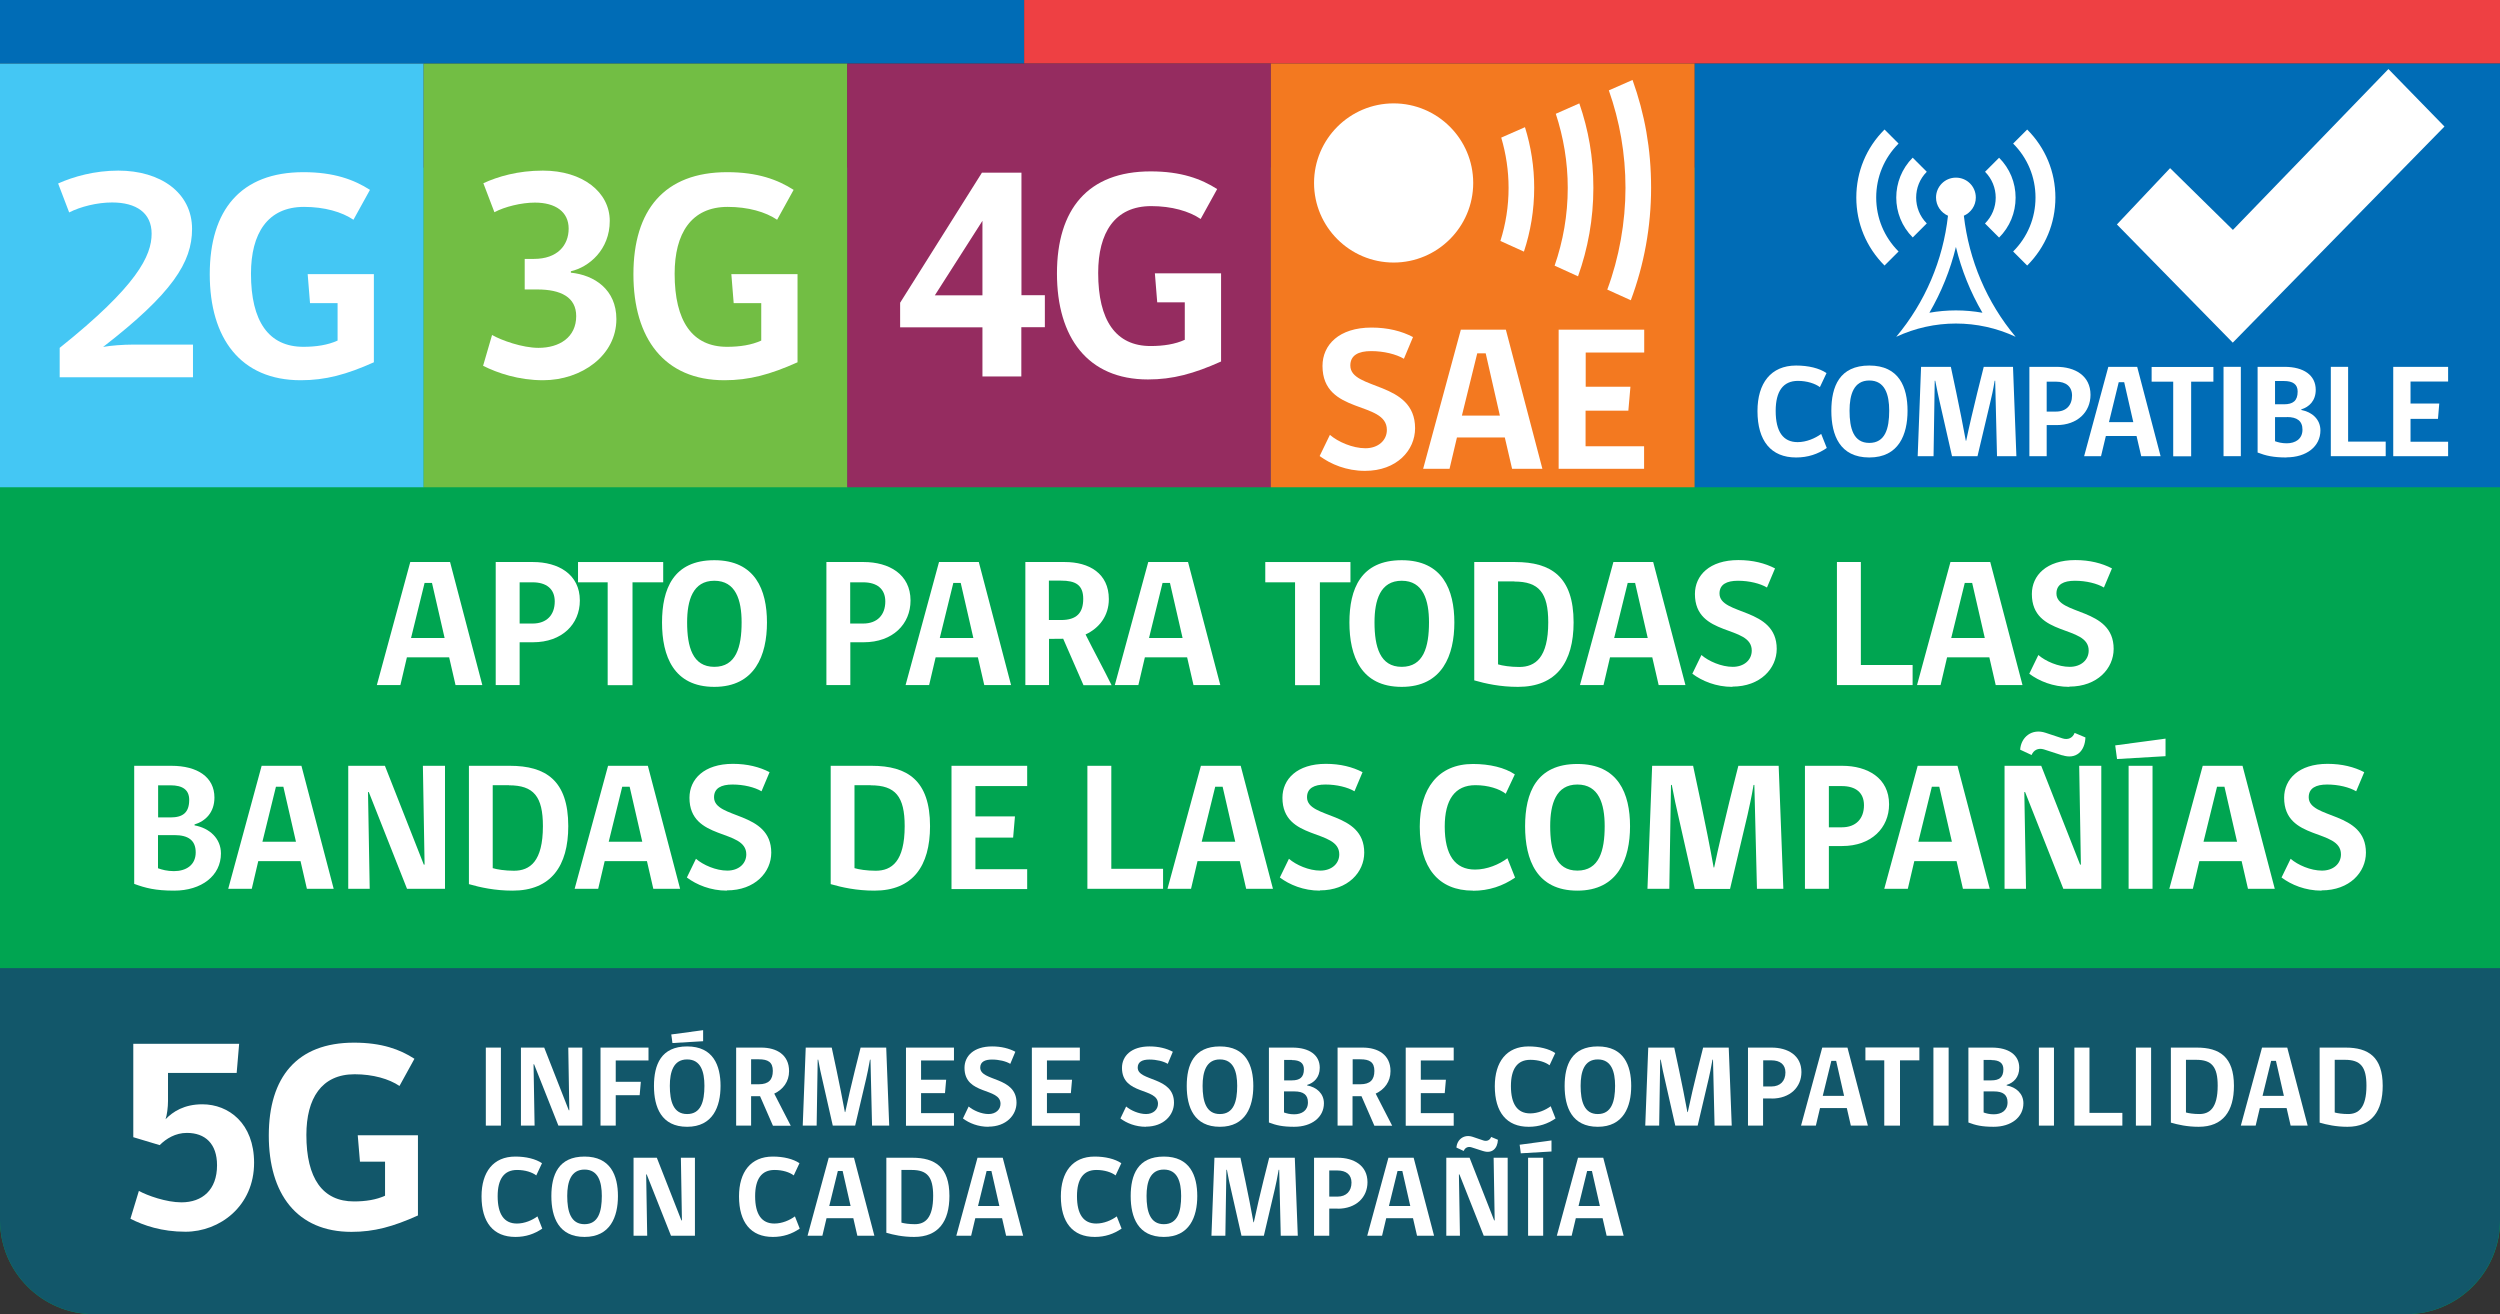 <?xml version="1.0" encoding="UTF-8"?>
<svg id="_图层_2" data-name="图层 2" xmlns="http://www.w3.org/2000/svg" viewBox="0 0 192.25 101.06">
  <rect x="0" y="0" width="192.25" height="101.06" fill="#333333" stroke="none"/>
  <defs>
    <style>
      .cls-1 {
        fill: #952c60;
      }

      .cls-1, .cls-2, .cls-3, .cls-4, .cls-5, .cls-6, .cls-7, .cls-8, .cls-9, .cls-10 {
        stroke-width: 0px;
      }

      .cls-2 {
        fill: #44c7f4;
      }

      .cls-3 {
        fill: #12576a;
      }

      .cls-4 {
        fill: #72be44;
      }

      .cls-5 {
        fill: #006cb6;
      }

      .cls-6 {
        fill: #f37920;
      }

      .cls-7 {
        fill: #00a551;
      }

      .cls-8 {
        fill-rule: evenodd;
      }

      .cls-8, .cls-10 {
        fill: #fff;
      }

      .cls-9 {
        fill: #ee4043;
      }
    </style>
  </defs>
  <g id="Layer_2" data-name="Layer 2">
    <g>
      <path class="cls-7" d="M0,74.46V20.12c0-3.99,3.24-7.23,7.23-7.23h177.8c3.99,0,7.23,3.24,7.23,7.23v73.71c0,3.99-3.24,7.23-7.23,7.23H7.23c-3.99,0-7.23-3.24-7.23-7.23v-19.38"/>
      <path class="cls-3" d="M0,74.45h192.25v19.38c0,3.99-3.24,7.23-7.23,7.23H7.23c-3.99,0-7.23-3.24-7.23-7.23"/>
      <g>
        <rect class="cls-5" width="78.76" height="4.89"/>
        <rect class="cls-9" x="78.76" width="113.49" height="4.89"/>
      </g>
      <rect class="cls-2" y="4.89" width="32.58" height="32.58"/>
      <rect class="cls-4" x="32.58" y="4.89" width="32.58" height="32.58"/>
      <rect class="cls-1" x="65.15" y="4.89" width="32.58" height="32.58"/>
      <g>
        <path class="cls-10" d="M41.13,15.58c-1.04,0-2.33.32-3.11.74l-.85-2.23c1.11-.51,2.65-.97,4.58-.97,3.06,0,5.14,1.66,5.14,3.87s-1.59,3.55-2.99,3.87v.11c1.8.18,3.5,1.29,3.5,3.57,0,2.79-2.67,4.7-5.64,4.7-1.87,0-3.5-.55-4.61-1.11l.69-2.37c.71.41,2.33.99,3.57.99,1.61,0,2.9-.81,2.9-2.44,0-1.45-1.17-2.05-2.99-2.05h-.97v-2.35h.71c1.8,0,2.67-1.04,2.67-2.33s-1.01-2-2.6-2Z"/>
        <path class="cls-10" d="M61.33,27.86c-2.1.94-3.71,1.38-5.62,1.38-4.63,0-7-3.22-7-8.15s2.37-7.85,7.21-7.85c2.35,0,3.89.58,5.11,1.36l-1.27,2.3c-.88-.6-2.23-.99-3.8-.99-2.81,0-4.08,2.05-4.08,5.14,0,3.66,1.36,5.62,4.03,5.62.99,0,1.89-.14,2.63-.48v-2.88h-2.12l-.18-2.23h5.09v6.8Z"/>
      </g>
      <g>
        <path class="cls-10" d="M78.54,25.17v3.78h-2.99v-3.78h-6.33v-1.89l6.29-10h3.04v9.42h1.8v2.46h-1.8ZM75.55,22.71v-5.73l-3.66,5.73h3.66Z"/>
        <path class="cls-10" d="M93.9,27.8c-2.1.94-3.71,1.38-5.62,1.38-4.63,0-7-3.22-7-8.15s2.37-7.85,7.21-7.85c2.35,0,3.89.58,5.11,1.36l-1.27,2.3c-.88-.6-2.23-.99-3.8-.99-2.81,0-4.08,2.05-4.08,5.14,0,3.66,1.36,5.62,4.03,5.62.99,0,1.89-.14,2.63-.48v-2.88h-2.12l-.18-2.23h5.09v6.79Z"/>
      </g>
      <g>
        <path class="cls-10" d="M5.32,16.34l-.85-2.23c1.18-.53,2.81-.99,4.63-.99,3.22,0,5.67,1.68,5.67,4.49,0,2.56-1.52,4.95-6.84,9.07.58-.11,1.57-.18,2.26-.18h4.65v2.51H4.59v-2.26c5.97-4.77,7.07-7.09,7.07-8.78,0-1.59-1.17-2.4-3.04-2.4-1.15,0-2.42.32-3.29.76Z"/>
        <path class="cls-10" d="M28.75,27.86c-2.1.94-3.71,1.38-5.62,1.38-4.63,0-7-3.22-7-8.15s2.37-7.85,7.21-7.85c2.35,0,3.89.58,5.11,1.36l-1.27,2.3c-.88-.6-2.23-.99-3.8-.99-2.81,0-4.08,2.05-4.08,5.14,0,3.66,1.36,5.62,4.03,5.62.99,0,1.89-.14,2.63-.48v-2.88h-2.12l-.18-2.23h5.09v6.79Z"/>
      </g>
      <g>
        <rect class="cls-5" x="130.3" y="4.89" width="61.95" height="32.58"/>
        <g>
          <path class="cls-10" d="M138.12,35.18c-1.93,0-2.97-1.28-2.97-3.57,0-2.14,1.03-3.5,2.97-3.5.94,0,1.78.2,2.34.58l-.51,1.08c-.36-.27-.98-.48-1.69-.48-1.14,0-1.71.8-1.71,2.31,0,1.59.57,2.4,1.69,2.4.67,0,1.34-.29,1.81-.63l.43,1.08c-.68.47-1.45.73-2.36.73Z"/>
          <path class="cls-10" d="M143.75,35.18c-2.27,0-2.92-1.72-2.92-3.59s.63-3.48,2.92-3.48,2.94,1.66,2.94,3.48-.67,3.59-2.94,3.59ZM143.75,29.26c-1.2,0-1.52,1.09-1.52,2.32,0,1.36.3,2.48,1.52,2.48s1.53-1.1,1.53-2.48c0-1.25-.33-2.32-1.53-2.32Z"/>
          <path class="cls-10" d="M153.57,35.08l-.14-5.8h-.04c-.12.73-.24,1.26-.34,1.66l-.98,4.14h-1.96l-.94-4.14c-.09-.4-.21-.93-.35-1.66h-.04l-.09,5.8h-1.22l.26-6.87h2.29s.75,3.46,1.15,5.68h.03c.46-2.21,1.35-5.68,1.35-5.68h2.25l.26,6.87h-1.51Z"/>
          <path class="cls-10" d="M158.14,32.69h-.75v2.39h-1.33v-6.87h2.09c1.4,0,2.61.67,2.61,2.15,0,1.32-1,2.33-2.61,2.33ZM158.11,29.35h-.72v2.3h.72c.78,0,1.23-.48,1.23-1.23,0-.7-.47-1.07-1.23-1.07Z"/>
          <path class="cls-10" d="M161.57,35.08h-1.3l1.86-6.87h2.22l1.8,6.87h-1.49l-.36-1.55h-2.36l-.37,1.55ZM162.93,29.39l-.75,3.07h1.87l-.7-3.07h-.42Z"/>
          <path class="cls-10" d="M168.5,29.35v5.74h-1.38v-5.74h-1.66v-1.13h4.75v1.13h-1.71Z"/>
          <path class="cls-10" d="M170.99,35.08v-6.87h1.33v6.87h-1.33Z"/>
          <path class="cls-10" d="M175.84,35.18c-1.05,0-1.6-.14-2.23-.38v-6.59h2.07c1.47,0,2.4.64,2.4,1.77,0,.84-.51,1.32-1.11,1.5v.05c.83.15,1.47.72,1.47,1.57,0,1.24-1.08,2.07-2.61,2.07ZM175.64,29.3h-.69v1.79h.69c.68,0,1.05-.26,1.05-.98,0-.56-.37-.81-1.05-.81ZM175.86,32.08h-.91v1.85c.22.08.51.16.9.16.66,0,1.21-.33,1.21-1.05,0-.67-.42-.97-1.19-.97Z"/>
          <path class="cls-10" d="M179.24,35.08v-6.87h1.33v5.75h2.89v1.12h-4.22Z"/>
          <path class="cls-10" d="M184.04,35.08v-6.87h4.22v1.13h-2.89v1.69h2.21l-.1,1.18h-2.11v1.76h2.89v1.11h-4.22Z"/>
        </g>
        <g>
          <path class="cls-10" d="M151.94,15.19c0-.85-.68-1.53-1.53-1.53s-1.53.69-1.53,1.53c0,.63.38,1.16.92,1.4-.38,3.42-1.76,6.66-3.98,9.31,1.46-.68,3.02-1.02,4.59-1.02s3.14.34,4.59,1.02c-2.22-2.65-3.59-5.9-3.98-9.31.54-.24.92-.77.92-1.4ZM152.45,24.05c-.68-.12-1.36-.18-2.04-.18s-1.37.06-2.04.18c.92-1.58,1.61-3.29,2.04-5.06.43,1.78,1.12,3.49,2.04,5.06Z"/>
          <path class="cls-10" d="M147.09,12.13l1.08,1.08c-1.09,1.09-1.09,2.88,0,3.97l-1.08,1.08c-1.69-1.69-1.69-4.44,0-6.14Z"/>
          <path class="cls-10" d="M146,19.34l-1.08,1.08c-1.4-1.4-2.17-3.25-2.17-5.23s.77-3.84,2.17-5.23l1.08,1.08c-1.11,1.11-1.72,2.58-1.72,4.15s.61,3.04,1.72,4.15Z"/>
          <path class="cls-10" d="M152.65,17.18c.53-.53.82-1.24.82-1.98s-.29-1.46-.82-1.99l1.08-1.08c.82.82,1.27,1.91,1.27,3.07s-.45,2.25-1.27,3.07l-1.08-1.08Z"/>
          <path class="cls-10" d="M158.06,15.19c0,1.98-.77,3.83-2.17,5.23l-1.08-1.08c1.11-1.11,1.72-2.58,1.72-4.15s-.61-3.04-1.72-4.15l1.08-1.08c1.4,1.4,2.17,3.25,2.17,5.23Z"/>
        </g>
        <path class="cls-8" d="M171.71,17.68c4.07-4.22,8.04-8.32,11.96-12.37,1.67,1.71,3.06,3.14,4.31,4.42-5.33,5.44-10.82,11.05-16.28,16.62-3.04-3.1-6.02-6.14-8.91-9.09,1.22-1.29,2.59-2.74,4.09-4.33,1.57,1.55,3.11,3.06,4.83,4.75Z"/>
      </g>
      <rect class="cls-6" x="97.73" y="4.89" width="32.58" height="32.58"/>
      <g>
        <g>
          <path class="cls-10" d="M104.97,36.21c-1.43,0-2.63-.51-3.49-1.14l.79-1.63c.62.54,1.75,1.03,2.73,1.03s1.65-.6,1.65-1.41c0-2.27-4.95-1.14-4.95-4.92,0-1.62,1.27-2.95,3.77-2.95,1.25,0,2.32.27,3.19.73l-.7,1.67c-.59-.35-1.54-.59-2.52-.59s-1.6.32-1.6,1.11c0,1.92,4.98,1.17,4.98,4.82,0,1.7-1.41,3.28-3.85,3.28Z"/>
          <path class="cls-10" d="M111.47,36.05h-2.03l2.9-10.7h3.46l2.81,10.7h-2.33l-.56-2.41h-3.68l-.57,2.41ZM113.6,27.17l-1.18,4.79h2.92l-1.09-4.79h-.65Z"/>
          <path class="cls-10" d="M119.86,36.05v-10.7h6.58v1.76h-4.5v2.63h3.44l-.16,1.84h-3.29v2.74h4.5v1.73h-6.58Z"/>
        </g>
        <g>
          <path class="cls-10" d="M107.17,7.95c-3.37,0-6.12,2.74-6.12,6.12s2.75,6.12,6.12,6.12,6.12-2.74,6.12-6.12-2.75-6.12-6.12-6.12"/>
          <path class="cls-10" d="M125.54,6.15l-1.82.8c.83,2.35,1.28,4.87,1.28,7.5s-.49,5.38-1.4,7.82l1.81.82c1.02-2.73,1.56-5.65,1.56-8.65s-.49-5.67-1.43-8.3"/>
          <path class="cls-10" d="M119.64,8.75c.59,1.79.92,3.71.92,5.7,0,2.09-.36,4.1-1.01,5.98l1.8.82c.76-2.13,1.18-4.41,1.18-6.8s-.38-4.46-1.08-6.5l-1.81.8Z"/>
          <path class="cls-10" d="M115.45,10.6c.36,1.22.56,2.51.56,3.85,0,1.42-.22,2.79-.63,4.08l1.81.82c.51-1.54.79-3.19.79-4.91,0-1.62-.25-3.18-.71-4.66l-1.82.8Z"/>
        </g>
      </g>
      <g>
        <path class="cls-10" d="M30.77,52.68h-1.79l2.57-9.46h3.06l2.48,9.46h-2.06l-.49-2.13h-3.25l-.5,2.13ZM32.65,44.83l-1.04,4.23h2.58l-.97-4.23h-.57Z"/>
        <path class="cls-10" d="M41,49.39h-1.04v3.29h-1.84v-9.46h2.87c1.93,0,3.6.93,3.6,2.96,0,1.82-1.37,3.21-3.6,3.21ZM40.96,44.78h-1v3.17h1c1.08,0,1.7-.66,1.7-1.7,0-.97-.65-1.47-1.7-1.47Z"/>
        <path class="cls-10" d="M48.64,44.78v7.91h-1.91v-7.91h-2.28v-1.56h6.55v1.56h-2.36Z"/>
        <path class="cls-10" d="M54.93,52.82c-3.13,0-4.02-2.37-4.02-4.95s.87-4.79,4.02-4.79,4.05,2.28,4.05,4.79-.92,4.95-4.05,4.95ZM54.93,44.66c-1.65,0-2.09,1.5-2.09,3.2,0,1.88.42,3.42,2.09,3.42s2.1-1.51,2.1-3.42c0-1.72-.45-3.2-2.1-3.2Z"/>
        <path class="cls-10" d="M66.43,49.39h-1.04v3.29h-1.84v-9.46h2.87c1.93,0,3.6.93,3.6,2.96,0,1.82-1.37,3.21-3.6,3.21ZM66.38,44.78h-1v3.17h1c1.08,0,1.7-.66,1.7-1.7,0-.97-.65-1.47-1.7-1.47Z"/>
        <path class="cls-10" d="M71.43,52.68h-1.79l2.57-9.46h3.06l2.48,9.46h-2.06l-.49-2.13h-3.25l-.5,2.13ZM73.31,44.83l-1.04,4.23h2.58l-.97-4.23h-.57Z"/>
        <path class="cls-10" d="M80.67,52.68h-1.82v-9.46h3.04c1.86,0,3.38.87,3.38,2.85,0,1.28-.73,2.23-1.79,2.72.66,1.32,1.35,2.58,2,3.9h-2.16l-1.56-3.57c-.42.01-.7.01-1.09.01v3.56ZM81.59,44.65h-.93v3.03h.93c1.21,0,1.71-.55,1.71-1.63s-.6-1.4-1.71-1.4Z"/>
        <path class="cls-10" d="M87.52,52.68h-1.79l2.57-9.46h3.06l2.48,9.46h-2.06l-.49-2.13h-3.25l-.5,2.13ZM89.4,44.83l-1.04,4.23h2.58l-.97-4.23h-.57Z"/>
        <path class="cls-10" d="M101.5,44.78v7.91h-1.91v-7.91h-2.29v-1.56h6.55v1.56h-2.36Z"/>
        <path class="cls-10" d="M107.79,52.82c-3.13,0-4.02-2.37-4.02-4.95s.87-4.79,4.02-4.79,4.05,2.28,4.05,4.79-.92,4.95-4.05,4.95ZM107.79,44.66c-1.65,0-2.09,1.5-2.09,3.2,0,1.88.42,3.42,2.09,3.42s2.1-1.51,2.1-3.42c0-1.72-.45-3.2-2.1-3.2Z"/>
        <path class="cls-10" d="M116.73,52.82c-1.37,0-2.49-.25-3.36-.5v-9.1h3.15c2.75,0,4.49,1.12,4.49,4.64,0,3.07-1.33,4.96-4.28,4.96ZM116.45,44.71h-1.25v6.38c.32.1.95.2,1.63.2,1.23,0,2.23-.71,2.23-3.43,0-2.28-.71-3.14-2.61-3.14Z"/>
        <path class="cls-10" d="M123.29,52.68h-1.79l2.57-9.46h3.06l2.48,9.46h-2.06l-.49-2.13h-3.25l-.5,2.13ZM125.17,44.83l-1.04,4.23h2.58l-.97-4.23h-.57Z"/>
        <path class="cls-10" d="M133.22,52.82c-1.26,0-2.33-.45-3.08-1.01l.7-1.44c.55.48,1.54.91,2.41.91s1.46-.53,1.46-1.25c0-2-4.37-1.01-4.37-4.35,0-1.43,1.12-2.61,3.34-2.61,1.11,0,2.05.24,2.82.64l-.62,1.47c-.52-.31-1.36-.52-2.23-.52s-1.42.28-1.42.98c0,1.7,4.4,1.04,4.4,4.26,0,1.5-1.25,2.9-3.41,2.9Z"/>
        <path class="cls-10" d="M141.26,52.68v-9.46h1.84v7.92h3.98v1.54h-5.82Z"/>
        <path class="cls-10" d="M149.21,52.68h-1.79l2.57-9.46h3.06l2.48,9.46h-2.06l-.49-2.13h-3.25l-.5,2.13ZM151.09,44.83l-1.04,4.23h2.58l-.97-4.23h-.57Z"/>
        <path class="cls-10" d="M159.13,52.82c-1.26,0-2.33-.45-3.08-1.01l.7-1.44c.55.48,1.54.91,2.41.91s1.46-.53,1.46-1.25c0-2-4.37-1.01-4.37-4.35,0-1.43,1.12-2.61,3.34-2.61,1.11,0,2.05.24,2.82.64l-.62,1.47c-.52-.31-1.36-.52-2.23-.52s-1.42.28-1.42.98c0,1.7,4.4,1.04,4.4,4.26,0,1.5-1.25,2.9-3.41,2.9Z"/>
        <path class="cls-10" d="M13.39,68.49c-1.44,0-2.2-.2-3.07-.52v-9.08h2.86c2.02,0,3.31.88,3.31,2.44,0,1.16-.7,1.82-1.53,2.07v.07c1.15.21,2.03,1,2.03,2.16,0,1.71-1.49,2.86-3.6,2.86ZM13.11,60.39h-.95v2.47h.95c.94,0,1.44-.36,1.44-1.35,0-.77-.5-1.12-1.44-1.12ZM13.41,64.22h-1.26v2.55c.31.11.7.22,1.23.22.91,0,1.67-.45,1.67-1.44,0-.93-.57-1.33-1.64-1.33Z"/>
        <path class="cls-10" d="M19.34,68.35h-1.79l2.57-9.46h3.06l2.48,9.46h-2.06l-.49-2.13h-3.25l-.5,2.13ZM21.22,60.5l-1.04,4.23h2.58l-.97-4.23h-.57Z"/>
        <path class="cls-10" d="M31.3,68.35l-2.94-7.44h-.06l.13,7.44h-1.65v-9.46h2.82l2.99,7.6h.06l-.13-7.6h1.7v9.46h-2.9Z"/>
        <path class="cls-10" d="M39.42,68.49c-1.37,0-2.49-.25-3.36-.5v-9.1h3.15c2.75,0,4.49,1.12,4.49,4.64,0,3.07-1.33,4.96-4.28,4.96ZM39.14,60.38h-1.25v6.38c.32.1.95.2,1.63.2,1.23,0,2.23-.71,2.23-3.43,0-2.28-.71-3.14-2.61-3.14Z"/>
        <path class="cls-10" d="M45.98,68.35h-1.79l2.57-9.46h3.06l2.48,9.46h-2.06l-.49-2.13h-3.25l-.5,2.13ZM47.85,60.5l-1.04,4.23h2.58l-.97-4.23h-.57Z"/>
        <path class="cls-10" d="M55.9,68.49c-1.26,0-2.33-.45-3.08-1.01l.7-1.44c.55.48,1.54.91,2.41.91s1.46-.53,1.46-1.25c0-2-4.37-1.01-4.37-4.35,0-1.43,1.12-2.61,3.34-2.61,1.11,0,2.05.24,2.82.64l-.62,1.47c-.52-.31-1.36-.52-2.23-.52s-1.42.28-1.42.98c0,1.7,4.4,1.04,4.4,4.26,0,1.5-1.25,2.9-3.41,2.9Z"/>
        <path class="cls-10" d="M67.24,68.49c-1.37,0-2.49-.25-3.36-.5v-9.1h3.15c2.75,0,4.49,1.12,4.49,4.64,0,3.07-1.33,4.96-4.28,4.96ZM66.96,60.38h-1.25v6.38c.32.1.95.2,1.63.2,1.23,0,2.23-.71,2.23-3.43,0-2.28-.71-3.14-2.61-3.14Z"/>
        <path class="cls-10" d="M73.17,68.35v-9.46h5.82v1.56h-3.98v2.33h3.04l-.14,1.63h-2.9v2.43h3.98v1.53h-5.82Z"/>
        <path class="cls-10" d="M83.62,68.35v-9.46h1.84v7.92h3.98v1.54h-5.82Z"/>
        <path class="cls-10" d="M91.57,68.35h-1.79l2.57-9.46h3.06l2.48,9.46h-2.06l-.49-2.13h-3.25l-.5,2.13ZM93.45,60.5l-1.04,4.23h2.58l-.97-4.23h-.57Z"/>
        <path class="cls-10" d="M101.5,68.49c-1.26,0-2.33-.45-3.08-1.01l.7-1.44c.55.48,1.54.91,2.41.91s1.46-.53,1.46-1.25c0-2-4.37-1.01-4.37-4.35,0-1.43,1.12-2.61,3.34-2.61,1.11,0,2.05.24,2.82.64l-.62,1.47c-.52-.31-1.36-.52-2.23-.52s-1.42.28-1.42.98c0,1.7,4.4,1.04,4.4,4.26,0,1.5-1.25,2.9-3.41,2.9Z"/>
        <path class="cls-10" d="M113.27,68.49c-2.66,0-4.09-1.77-4.09-4.92,0-2.94,1.42-4.82,4.09-4.82,1.29,0,2.45.28,3.22.8l-.7,1.49c-.49-.38-1.35-.66-2.33-.66-1.57,0-2.36,1.11-2.36,3.18,0,2.19.79,3.31,2.33,3.31.92,0,1.85-.39,2.49-.87l.59,1.49c-.94.64-2,1.01-3.25,1.01Z"/>
        <path class="cls-10" d="M121.3,68.49c-3.13,0-4.02-2.37-4.02-4.95s.87-4.79,4.02-4.79,4.05,2.28,4.05,4.79-.92,4.95-4.05,4.95ZM121.3,60.33c-1.65,0-2.09,1.5-2.09,3.2,0,1.88.42,3.42,2.09,3.42s2.1-1.51,2.1-3.42c0-1.72-.45-3.2-2.1-3.2Z"/>
        <path class="cls-10" d="M135.11,68.35l-.2-7.99h-.06c-.17,1.01-.34,1.74-.46,2.29l-1.35,5.71h-2.71l-1.29-5.71c-.13-.55-.29-1.28-.48-2.29h-.06l-.13,7.99h-1.68l.36-9.46h3.15s1.04,4.77,1.58,7.82h.04c.63-3.04,1.86-7.82,1.86-7.82h3.1l.36,9.46h-2.07Z"/>
        <path class="cls-10" d="M141.68,65.06h-1.04v3.29h-1.84v-9.46h2.87c1.93,0,3.6.93,3.6,2.96,0,1.82-1.37,3.21-3.6,3.21ZM141.64,60.45h-1v3.17h1c1.08,0,1.7-.66,1.7-1.7,0-.97-.64-1.47-1.7-1.47Z"/>
        <path class="cls-10" d="M146.69,68.35h-1.79l2.57-9.46h3.06l2.48,9.46h-2.06l-.49-2.13h-3.25l-.5,2.13ZM148.56,60.5l-1.04,4.23h2.58l-.97-4.23h-.57Z"/>
        <path class="cls-10" d="M158.67,68.35l-2.94-7.44h-.06l.13,7.44h-1.65v-9.46h2.82l2.99,7.6h.06l-.13-7.6h1.7v9.46h-2.9ZM158.6,58.09l-1.42-.46c-.45-.14-.8.06-.95.43l-.88-.41c.07-.97.9-1.65,1.95-1.3l1.3.43c.43.14.79-.03.94-.42l.83.35c-.04,1.07-.73,1.71-1.77,1.37Z"/>
        <path class="cls-10" d="M162.8,58.37c-.01-.14-.13-.91-.14-1.05l3.87-.52v1.35s-3.73.22-3.73.22ZM163.69,68.35v-9.46h1.84v9.46h-1.84Z"/>
        <path class="cls-10" d="M168.61,68.35h-1.79l2.57-9.46h3.06l2.48,9.46h-2.06l-.49-2.13h-3.25l-.5,2.13ZM170.49,60.5l-1.04,4.23h2.58l-.97-4.23h-.57Z"/>
        <path class="cls-10" d="M178.53,68.49c-1.26,0-2.33-.45-3.08-1.01l.7-1.44c.55.48,1.54.91,2.41.91s1.46-.53,1.46-1.25c0-2-4.37-1.01-4.37-4.35,0-1.43,1.12-2.61,3.34-2.61,1.11,0,2.05.24,2.82.64l-.62,1.47c-.52-.31-1.36-.52-2.23-.52s-1.42.28-1.42.98c0,1.7,4.4,1.04,4.4,4.26,0,1.5-1.25,2.9-3.41,2.9Z"/>
      </g>
      <g>
        <path class="cls-10" d="M14.26,94.72c-1.82,0-3.22-.48-4.23-1l.65-2.14c.65.36,2.11.88,3.27.88,1.61,0,2.74-.96,2.74-2.85,0-1.67-.92-2.49-2.32-2.49-.88,0-1.59.44-2.09.94l-2.03-.61v-7.18h8.14l-.19,2.24h-5.28v2.16c0,.46-.08,1.11-.19,1.4.57-.59,1.44-1.15,2.83-1.15,2.03,0,3.98,1.47,3.98,4.5,0,3.33-2.64,5.3-5.28,5.3Z"/>
        <path class="cls-10" d="M32.14,93.47c-1.91.86-3.37,1.26-5.11,1.26-4.21,0-6.36-2.93-6.36-7.41s2.16-7.14,6.55-7.14c2.14,0,3.54.52,4.65,1.24l-1.15,2.09c-.8-.54-2.03-.9-3.45-.9-2.55,0-3.71,1.86-3.71,4.67,0,3.33,1.24,5.11,3.66,5.11.9,0,1.72-.13,2.39-.44v-2.62h-1.93l-.17-2.03h4.63v6.18Z"/>
      </g>
      <g>
        <path class="cls-10" d="M37.36,86.56v-6h1.16v6h-1.16Z"/>
        <path class="cls-10" d="M42.94,86.56l-1.87-4.72h-.04l.08,4.72h-1.05v-6h1.79l1.89,4.82h.04l-.08-4.82h1.08v6h-1.84Z"/>
        <path class="cls-10" d="M47.35,81.54v1.65h1.93l-.09,1.03h-1.84v2.34h-1.17v-6h3.69v.99h-2.53Z"/>
        <path class="cls-10" d="M52.84,86.65c-1.98,0-2.55-1.5-2.55-3.14s.55-3.04,2.55-3.04,2.57,1.45,2.57,3.04-.59,3.14-2.57,3.14ZM52.84,81.47c-1.05,0-1.33.95-1.33,2.03,0,1.19.27,2.17,1.33,2.17s1.33-.96,1.33-2.17c0-1.09-.28-2.03-1.33-2.03ZM51.71,80.22c0-.09-.08-.58-.09-.67l2.45-.33v.85s-2.37.14-2.37.14Z"/>
        <path class="cls-10" d="M57.77,86.56h-1.16v-6h1.93c1.18,0,2.14.55,2.14,1.81,0,.81-.46,1.41-1.14,1.73.42.84.85,1.64,1.27,2.47h-1.37l-.99-2.27c-.27,0-.44,0-.69,0v2.26ZM58.35,81.46h-.59v1.92h.59c.76,0,1.08-.35,1.08-1.03s-.38-.89-1.08-.89Z"/>
        <path class="cls-10" d="M67.06,86.56l-.12-5.07h-.04c-.11.64-.21,1.1-.29,1.45l-.85,3.62h-1.72l-.82-3.62c-.08-.35-.19-.81-.3-1.45h-.04l-.08,5.07h-1.07l.23-6h2s.66,3.02,1.01,4.96h.03c.4-1.93,1.18-4.96,1.18-4.96h1.97l.23,6h-1.32Z"/>
        <path class="cls-10" d="M69.67,86.56v-6h3.69v.99h-2.53v1.48h1.93l-.09,1.03h-1.84v1.54h2.53v.97h-3.69Z"/>
        <path class="cls-10" d="M76.01,86.65c-.8,0-1.48-.28-1.96-.64l.44-.92c.35.3.98.58,1.53.58s.92-.34.92-.79c0-1.27-2.77-.64-2.77-2.76,0-.91.71-1.65,2.12-1.65.7,0,1.3.15,1.79.41l-.39.93c-.33-.2-.86-.33-1.41-.33s-.9.18-.9.62c0,1.08,2.79.66,2.79,2.7,0,.95-.79,1.84-2.16,1.84Z"/>
        <path class="cls-10" d="M79.35,86.56v-6h3.69v.99h-2.53v1.48h1.93l-.09,1.03h-1.84v1.54h2.53v.97h-3.69Z"/>
        <path class="cls-10" d="M88.12,86.65c-.8,0-1.48-.28-1.96-.64l.44-.92c.35.3.98.58,1.53.58s.92-.34.92-.79c0-1.27-2.77-.64-2.77-2.76,0-.91.71-1.65,2.12-1.65.7,0,1.3.15,1.79.41l-.39.93c-.33-.2-.86-.33-1.41-.33s-.9.18-.9.62c0,1.08,2.79.66,2.79,2.7,0,.95-.79,1.84-2.16,1.84Z"/>
        <path class="cls-10" d="M93.81,86.65c-1.98,0-2.55-1.5-2.55-3.14s.55-3.04,2.55-3.04,2.57,1.45,2.57,3.04-.59,3.14-2.57,3.14ZM93.81,81.47c-1.05,0-1.33.95-1.33,2.03,0,1.19.27,2.17,1.33,2.17s1.33-.96,1.33-2.17c0-1.09-.28-2.03-1.33-2.03Z"/>
        <path class="cls-10" d="M99.53,86.65c-.92,0-1.4-.12-1.95-.33v-5.76h1.81c1.28,0,2.1.56,2.1,1.55,0,.74-.44,1.16-.97,1.32v.04c.73.13,1.29.63,1.29,1.37,0,1.08-.94,1.81-2.29,1.81ZM99.35,81.51h-.6v1.57h.6c.6,0,.92-.23.92-.85,0-.49-.32-.71-.92-.71ZM99.54,83.93h-.8v1.62c.2.07.44.14.78.14.58,0,1.06-.28,1.06-.92,0-.59-.36-.84-1.04-.84Z"/>
        <path class="cls-10" d="M104.02,86.56h-1.16v-6h1.93c1.18,0,2.14.55,2.14,1.81,0,.81-.46,1.41-1.14,1.73.42.84.85,1.64,1.27,2.47h-1.37l-.99-2.27c-.27,0-.44,0-.69,0v2.26ZM104.61,81.46h-.59v1.92h.59c.76,0,1.08-.35,1.08-1.03s-.38-.89-1.08-.89Z"/>
        <path class="cls-10" d="M108.1,86.56v-6h3.69v.99h-2.53v1.48h1.93l-.09,1.03h-1.84v1.54h2.53v.97h-3.69Z"/>
        <path class="cls-10" d="M117.55,86.65c-1.69,0-2.6-1.12-2.6-3.12,0-1.87.9-3.06,2.6-3.06.82,0,1.56.18,2.05.51l-.44.94c-.31-.24-.85-.42-1.48-.42-1,0-1.49.7-1.49,2.02,0,1.39.5,2.1,1.48,2.1.59,0,1.17-.25,1.58-.55l.37.94c-.6.41-1.27.64-2.06.64Z"/>
        <path class="cls-10" d="M122.87,86.65c-1.98,0-2.55-1.5-2.55-3.14s.55-3.04,2.55-3.04,2.57,1.45,2.57,3.04-.59,3.14-2.57,3.14ZM122.87,81.47c-1.05,0-1.32.95-1.32,2.03,0,1.19.27,2.17,1.32,2.17s1.33-.96,1.33-2.17c0-1.09-.28-2.03-1.33-2.03Z"/>
        <path class="cls-10" d="M131.85,86.56l-.12-5.07h-.04c-.11.64-.21,1.1-.29,1.45l-.85,3.62h-1.72l-.82-3.62c-.08-.35-.19-.81-.3-1.45h-.04l-.08,5.07h-1.07l.23-6h2s.66,3.02,1.01,4.96h.03c.4-1.93,1.18-4.96,1.18-4.96h1.97l.23,6h-1.32Z"/>
        <path class="cls-10" d="M136.24,84.47h-.66v2.09h-1.16v-6h1.82c1.23,0,2.29.59,2.29,1.88,0,1.16-.87,2.04-2.29,2.04ZM136.22,81.54h-.63v2.01h.63c.68,0,1.08-.42,1.08-1.08,0-.61-.41-.93-1.08-.93Z"/>
        <path class="cls-10" d="M139.64,86.56h-1.14l1.63-6h1.94l1.57,6h-1.31l-.31-1.35h-2.06l-.32,1.35ZM140.83,81.58l-.66,2.69h1.64l-.61-2.69h-.36Z"/>
        <path class="cls-10" d="M146.11,81.54v5.02h-1.21v-5.02h-1.45v-.99h4.15v.99h-1.49Z"/>
        <path class="cls-10" d="M148.68,86.56v-6h1.17v6h-1.17Z"/>
        <path class="cls-10" d="M153.32,86.65c-.92,0-1.4-.12-1.95-.33v-5.76h1.81c1.28,0,2.1.56,2.1,1.55,0,.74-.44,1.16-.97,1.32v.04c.73.13,1.29.63,1.29,1.37,0,1.08-.94,1.81-2.29,1.81ZM153.14,81.51h-.6v1.57h.6c.6,0,.92-.23.92-.85,0-.49-.32-.71-.92-.71ZM153.34,83.93h-.8v1.62c.2.07.44.14.78.14.58,0,1.06-.28,1.06-.92,0-.59-.36-.84-1.04-.84Z"/>
        <path class="cls-10" d="M156.79,86.56v-6h1.16v6h-1.16Z"/>
        <path class="cls-10" d="M159.52,86.56v-6h1.16v5.02h2.53v.98h-3.69Z"/>
        <path class="cls-10" d="M164.25,86.56v-6h1.17v6h-1.17Z"/>
        <path class="cls-10" d="M169.07,86.65c-.87,0-1.58-.16-2.13-.32v-5.77h2c1.74,0,2.85.71,2.85,2.94,0,1.95-.84,3.15-2.71,3.15ZM168.89,81.5h-.79v4.05c.2.06.6.12,1.03.12.78,0,1.41-.45,1.41-2.18,0-1.45-.45-1.99-1.65-1.99Z"/>
        <path class="cls-10" d="M173.46,86.56h-1.14l1.63-6h1.94l1.57,6h-1.31l-.31-1.35h-2.06l-.32,1.35ZM174.65,81.58l-.66,2.69h1.64l-.61-2.69h-.36Z"/>
        <path class="cls-10" d="M180.51,86.65c-.87,0-1.58-.16-2.13-.32v-5.77h2c1.74,0,2.85.71,2.85,2.94,0,1.95-.85,3.15-2.71,3.15ZM180.33,81.5h-.79v4.05c.2.06.6.12,1.03.12.78,0,1.41-.45,1.41-2.18,0-1.45-.45-1.99-1.65-1.99Z"/>
        <path class="cls-10" d="M39.63,95.12c-1.69,0-2.6-1.12-2.6-3.12,0-1.87.9-3.06,2.6-3.06.82,0,1.56.18,2.05.51l-.44.94c-.31-.24-.85-.42-1.48-.42-1,0-1.49.7-1.49,2.02,0,1.39.5,2.1,1.48,2.1.59,0,1.17-.25,1.58-.55l.37.94c-.6.41-1.27.64-2.06.64Z"/>
        <path class="cls-10" d="M44.95,95.12c-1.98,0-2.55-1.5-2.55-3.14s.55-3.04,2.55-3.04,2.57,1.45,2.57,3.04-.59,3.14-2.57,3.14ZM44.95,89.94c-1.05,0-1.33.95-1.33,2.03,0,1.19.27,2.17,1.33,2.17s1.33-.96,1.33-2.17c0-1.09-.28-2.03-1.33-2.03Z"/>
        <path class="cls-10" d="M51.6,95.03l-1.87-4.72h-.04l.08,4.72h-1.05v-6h1.79l1.89,4.82h.04l-.08-4.82h1.08v6h-1.84Z"/>
        <path class="cls-10" d="M59.43,95.12c-1.69,0-2.6-1.12-2.6-3.12,0-1.87.9-3.06,2.6-3.06.82,0,1.56.18,2.05.51l-.44.94c-.31-.24-.85-.42-1.48-.42-1,0-1.49.7-1.49,2.02,0,1.39.5,2.1,1.48,2.1.59,0,1.17-.25,1.58-.55l.37.94c-.6.41-1.27.64-2.06.64Z"/>
        <path class="cls-10" d="M63.24,95.03h-1.14l1.63-6h1.94l1.57,6h-1.31l-.31-1.35h-2.06l-.32,1.35ZM64.43,90.05l-.66,2.69h1.64l-.61-2.69h-.36Z"/>
        <path class="cls-10" d="M70.29,95.12c-.87,0-1.58-.16-2.13-.32v-5.77h2c1.74,0,2.85.71,2.85,2.94,0,1.95-.84,3.15-2.71,3.15ZM70.11,89.97h-.79v4.05c.2.06.6.12,1.03.12.78,0,1.41-.45,1.41-2.18,0-1.45-.45-1.99-1.65-1.99Z"/>
        <path class="cls-10" d="M74.68,95.03h-1.14l1.63-6h1.94l1.57,6h-1.31l-.31-1.35h-2.06l-.32,1.35ZM75.87,90.05l-.66,2.69h1.64l-.61-2.69h-.36Z"/>
        <path class="cls-10" d="M84.18,95.12c-1.69,0-2.6-1.12-2.6-3.12,0-1.87.9-3.06,2.6-3.06.82,0,1.56.18,2.05.51l-.44.94c-.31-.24-.85-.42-1.48-.42-1,0-1.49.7-1.49,2.02,0,1.39.5,2.1,1.48,2.1.59,0,1.17-.25,1.58-.55l.37.94c-.6.41-1.27.64-2.06.64Z"/>
        <path class="cls-10" d="M89.5,95.12c-1.98,0-2.55-1.5-2.55-3.14s.55-3.04,2.55-3.04,2.57,1.45,2.57,3.04-.59,3.14-2.57,3.14ZM89.5,89.94c-1.05,0-1.33.95-1.33,2.03,0,1.19.27,2.17,1.33,2.17s1.33-.96,1.33-2.17c0-1.09-.28-2.03-1.33-2.03Z"/>
        <path class="cls-10" d="M98.49,95.03l-.12-5.07h-.04c-.11.64-.21,1.1-.29,1.45l-.85,3.62h-1.72l-.82-3.62c-.08-.35-.19-.81-.3-1.45h-.04l-.08,5.07h-1.07l.23-6h2s.66,3.02,1,4.96h.03c.4-1.93,1.18-4.96,1.18-4.96h1.97l.23,6h-1.32Z"/>
        <path class="cls-10" d="M102.88,92.94h-.66v2.09h-1.17v-6h1.82c1.23,0,2.29.59,2.29,1.88,0,1.16-.87,2.04-2.29,2.04ZM102.85,90.01h-.63v2.01h.63c.68,0,1.08-.42,1.08-1.08,0-.61-.41-.93-1.08-.93Z"/>
        <path class="cls-10" d="M106.28,95.03h-1.14l1.63-6h1.94l1.57,6h-1.31l-.31-1.35h-2.06l-.32,1.35ZM107.47,90.05l-.66,2.69h1.64l-.61-2.69h-.36Z"/>
        <path class="cls-10" d="M114.1,95.03l-1.87-4.72h-.04l.08,4.72h-1.05v-6h1.79l1.89,4.82h.04l-.08-4.82h1.08v6h-1.84ZM114.06,88.52l-.9-.29c-.28-.09-.51.04-.6.28l-.56-.26c.04-.61.57-1.05,1.24-.83l.83.28c.28.09.5-.02.6-.27l.52.22c-.03.68-.46,1.08-1.12.87Z"/>
        <path class="cls-10" d="M116.95,88.7c0-.09-.08-.58-.09-.67l2.45-.33v.85s-2.37.14-2.37.14ZM117.51,95.03v-6h1.16v6h-1.16Z"/>
        <path class="cls-10" d="M120.86,95.03h-1.14l1.63-6h1.94l1.57,6h-1.31l-.31-1.35h-2.06l-.32,1.35ZM122.05,90.05l-.66,2.69h1.64l-.61-2.69h-.36Z"/>
      </g>
    </g>
  </g>
</svg>